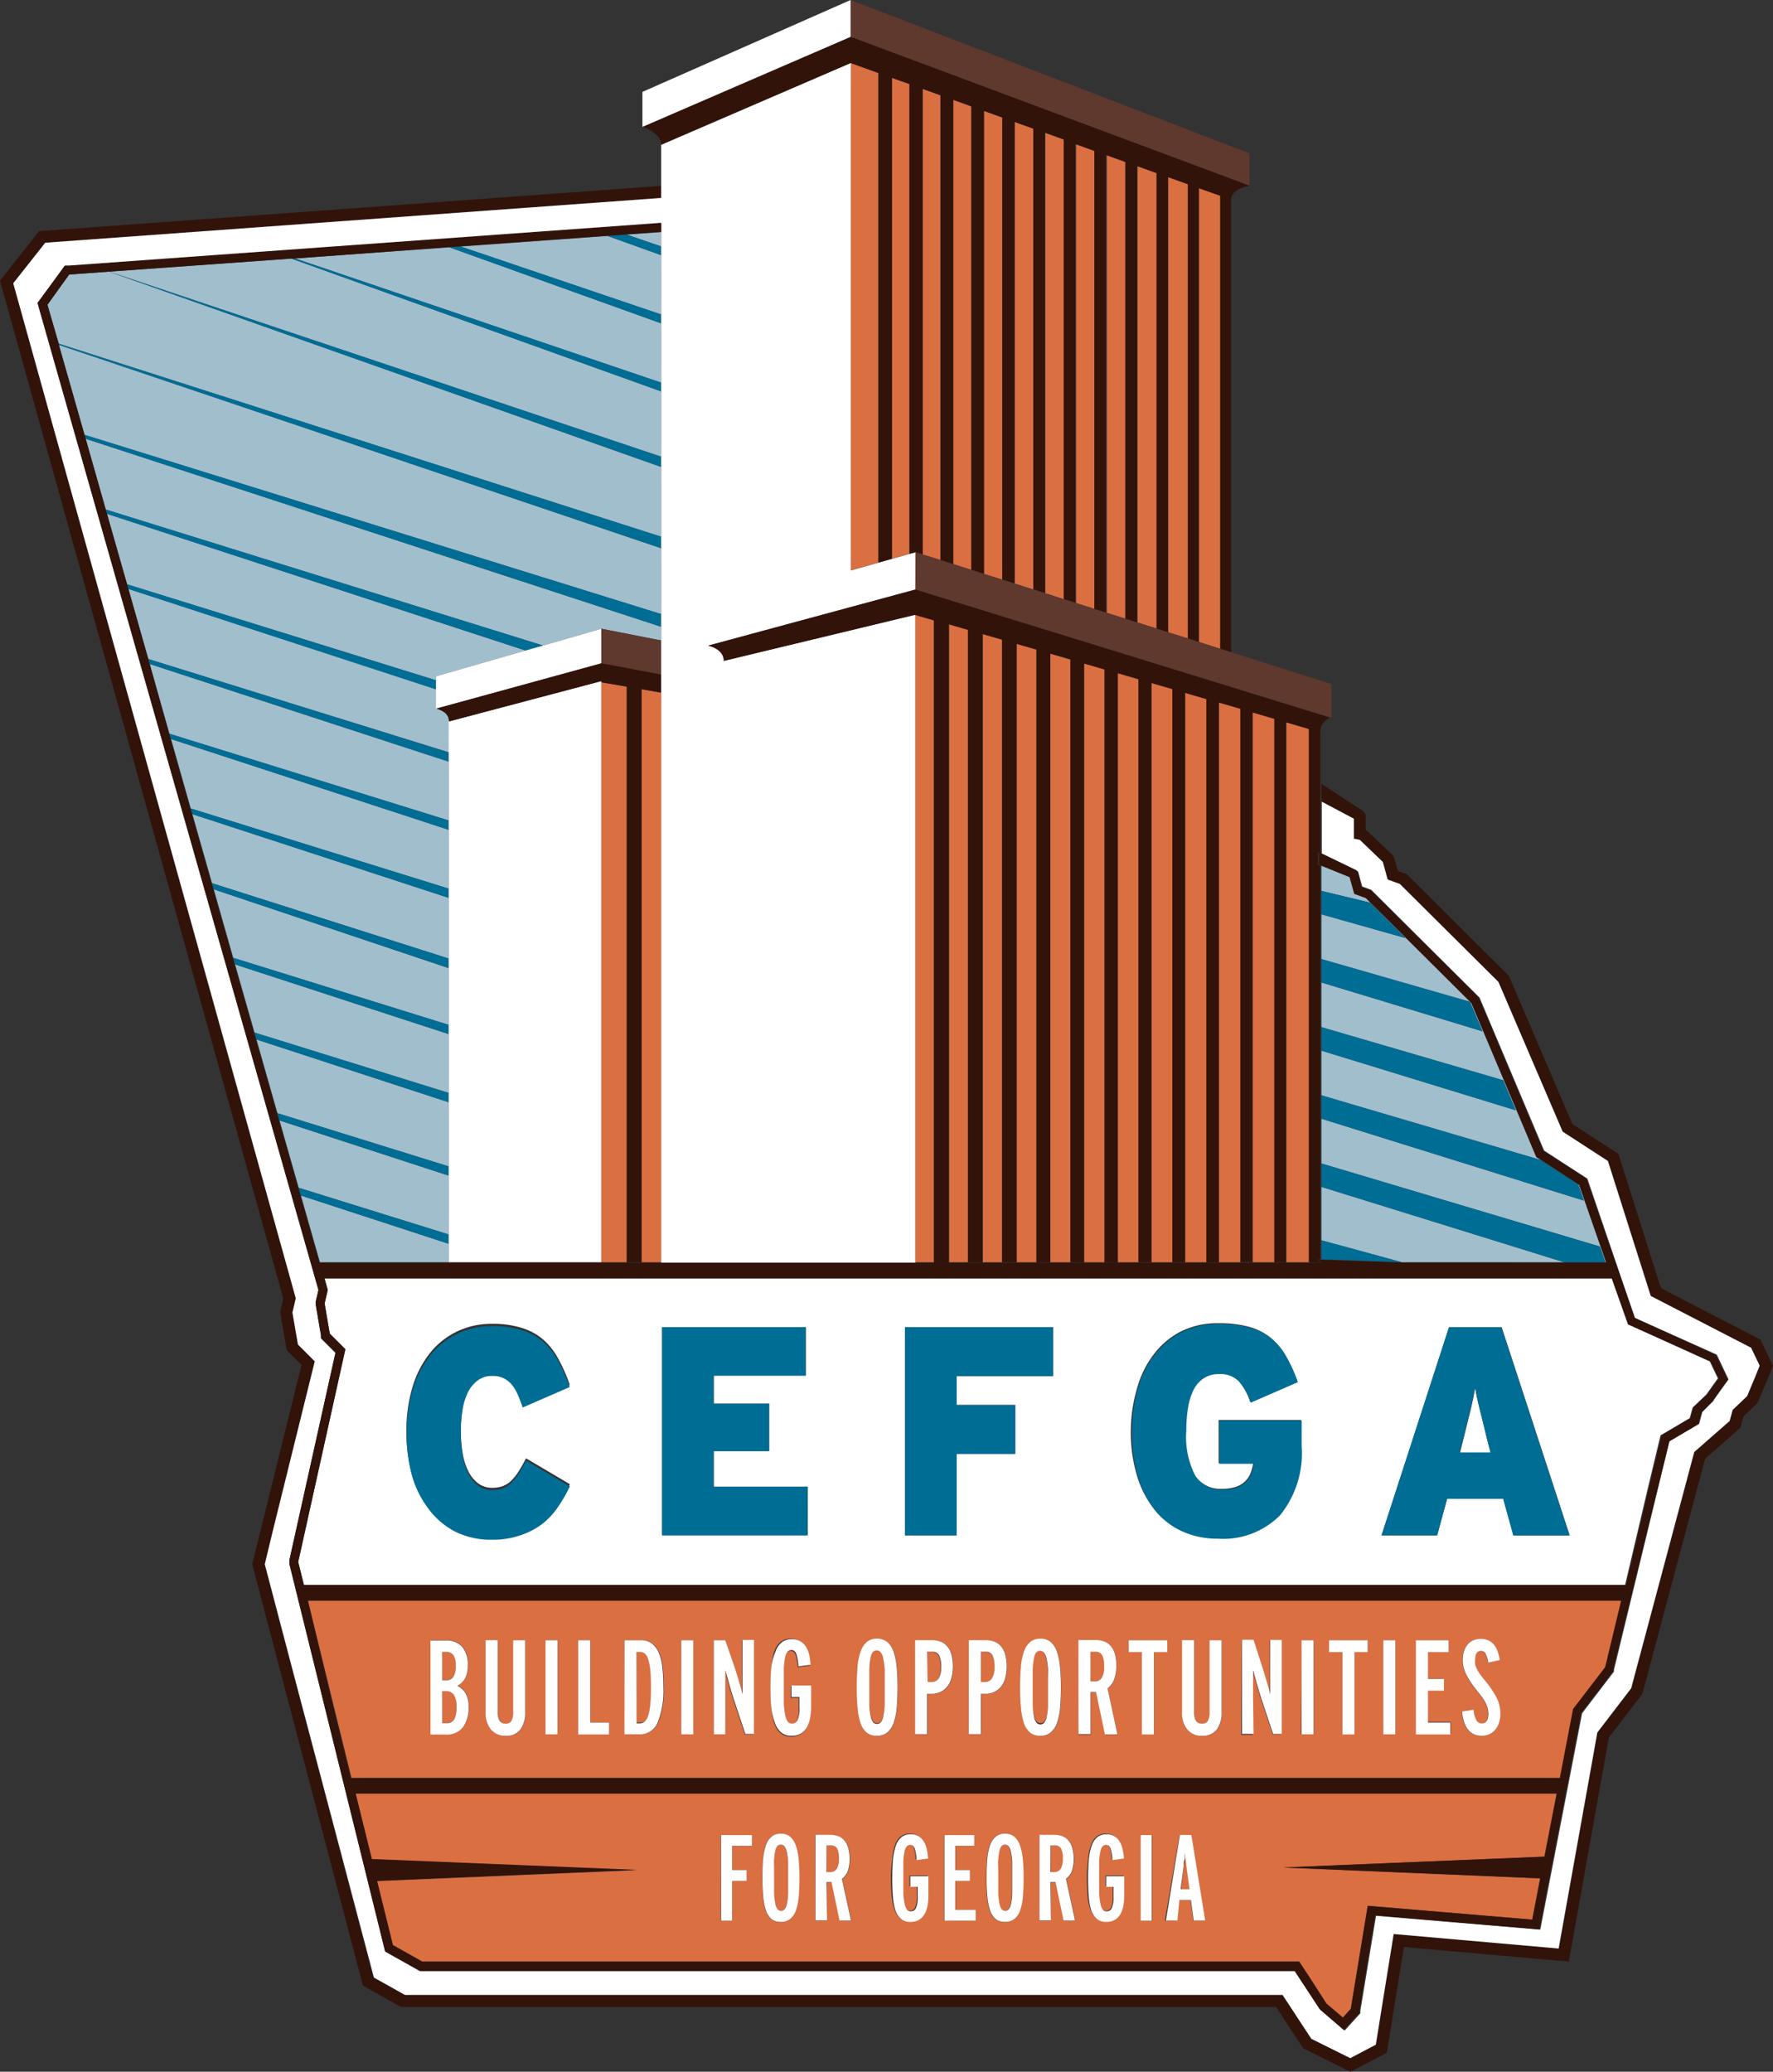 <svg id="Layer_1" data-name="Layer 1" xmlns="http://www.w3.org/2000/svg" width="154" height="179.91" viewBox="0 0 154 179.91"><rect x="0" y="0" width="154" height="179.91" fill="#333333" stroke="none"/><defs><style>.cls-1{fill:none;}.cls-2{fill:#fff;}.cls-3{fill:#311309;}.cls-4{fill:#a1becd;}.cls-5{fill:#da6f42;}.cls-6{fill:#006d95;}.cls-7{fill:#5f382e;}</style></defs><title>cefga_LOGO</title><g id="_Group_2" data-name="&lt;Group&gt;"><polygon id="_Path_" data-name="&lt;Path&gt;" class="cls-1" points="25.52 113.44 25.4 113.98 25.64 115.37 25.4 113.98 25.52 113.44"/><polygon id="_Path_2" data-name="&lt;Path&gt;" class="cls-1" points="3.93 21.07 57.43 17.18 3.93 21.07 1.15 24.6 13.42 68.67 1.15 24.6 3.93 21.07"/><polygon id="_Path_3" data-name="&lt;Path&gt;" class="cls-1" points="32.42 171.74 32.42 171.74 25.46 145.28 32.42 171.74"/><polygon id="_Path_4" data-name="&lt;Path&gt;" class="cls-1" points="130.17 85.32 130.17 85.32 135.75 98.32 130.17 85.32"/><polygon id="_Path_5" data-name="&lt;Path&gt;" class="cls-1" points="117.58 71.1 117.58 71.99 117.58 71.1 114.78 69.62 114.78 69.62 117.58 71.1"/><polygon id="_Path_6" data-name="&lt;Path&gt;" class="cls-1" points="151.16 121.83 151.77 121.25 152.46 119.6 151.77 121.25 151.16 121.83"/><polygon id="_Path_7" data-name="&lt;Path&gt;" class="cls-1" points="152.3 117.47 152.12 117.1 143.41 112.59 152.12 117.1 152.3 117.47"/><polygon id="_Path_8" data-name="&lt;Path&gt;" class="cls-1" points="147.18 126.1 150.25 123.41 150.46 122.65 150.25 123.41 147.18 126.1"/><polygon id="_Path_9" data-name="&lt;Path&gt;" class="cls-2" points="117.35 174.47 117.36 174.47 117.35 174.47 117.35 174.47"/><polygon id="_Path_10" data-name="&lt;Path&gt;" class="cls-2" points="127.8 87.08 118.63 77.95 118.13 77.77 118.63 77.95 127.8 87.08"/><polygon id="_Path_11" data-name="&lt;Path&gt;" class="cls-3" points="153.8 118.2 153.06 116.65 152.91 116.33 152.6 116.17 144.27 111.87 140.68 100.55 140.56 100.2 140.25 99.99 136.58 97.62 131.13 84.91 131.05 84.72 130.9 84.58 122.34 76.07 122.18 75.91 121.96 75.83 121.41 75.63 121.13 74.62 121.05 74.34 120.84 74.14 118.81 72.22 118.62 72.05 118.62 71.09 118.62 70.7 118.36 70.41 114.78 68.07 114.78 69.62 117.58 71.1 117.58 71.99 117.59 72.87 118.09 72.98 120.13 74.9 120.55 76.43 121.61 76.81 130.17 85.32 130.17 85.32 135.75 98.32 139.68 100.87 143.41 112.59 152.12 117.1 152.3 117.47 152.86 118.65 152.46 119.6 151.77 121.25 151.16 121.83 150.51 122.44 150.46 122.65 150.25 123.41 147.18 126.1 141.7 146.62 138.76 150.46 135.4 169.22 121.07 167.96 119.51 177.57 117.29 178.74 113.91 177.06 111.4 173.25 35.11 173.25 32.42 171.74 32.42 171.74 25.46 145.28 22.98 135.84 23.7 132.93 27.34 118.21 27.34 118.21 27.34 118.21 25.87 116.75 25.64 115.37 25.4 113.98 25.52 113.44 25.69 112.74 13.42 68.67 1.15 24.6 3.93 21.07 57.43 17.18 57.43 16.14 3.86 20.04 3.4 20.07 3.11 20.43 0.33 23.95 0 24.37 0.14 24.88 24.61 112.77 24.38 113.74 24.34 113.95 24.37 114.16 24.85 116.93 24.9 117.25 25.14 117.49 26.19 118.53 21.97 135.59 21.91 135.85 21.98 136.11 31.41 172 31.52 172.43 31.91 172.65 34.6 174.16 34.84 174.29 35.11 174.29 110.84 174.29 113.03 177.63 113.19 177.87 113.44 178 116.82 179.68 117.3 179.91 117.77 179.67 120 178.5 120.46 178.25 120.54 177.74 121.94 169.08 135.31 170.26 136.26 170.34 136.43 169.41 139.74 150.89 142.53 147.26 142.65 147.09 142.71 146.89 148.1 126.68 150.93 124.2 151.17 123.99 151.25 123.69 151.44 122.99 152.49 122 152.64 121.85 152.73 121.65 153.82 119.05 154 118.62 153.8 118.2"/><g id="_Group_3" data-name="&lt;Group&gt;"><polygon class="cls-4" points="139.44 109.61 139.52 109.61 138.26 106 137.17 102.86 135.31 101.66 133.44 100.45 127.8 87.08 118.63 77.95 118.13 77.77 117.63 77.59 117.63 77.59 117.63 77.59 117.46 76.98 117.23 76.14 114.78 75.18 114.78 77.37 118.98 78.38 122.07 81.46 114.78 79.4 114.78 83.29 127.62 86.98 127.72 87.08 128.77 89.56 114.78 85.32 114.78 89.2 130.56 93.81 131.66 96.42 114.78 91.24 114.78 95.12 133.78 100.72 137.09 102.86 137.57 104.26 114.78 97.15 114.78 101.04 138.96 108.25 139.44 109.61"/></g><g id="_Group_4" data-name="&lt;Group&gt;"><polygon class="cls-4" points="144.27 124.65 143.36 128.45 144.27 124.65 146.28 123.47 146.8 123.16 146.87 122.89 146.8 123.16 144.27 124.65"/></g><g id="_Group_5" data-name="&lt;Group&gt;"><polygon class="cls-4" points="38.97 77.97 16.71 70.7 18.42 76.7 38.97 83.24 38.97 77.97"/></g><g id="_Group_6" data-name="&lt;Group&gt;"><polygon class="cls-4" points="29.68 116.83 30.03 117.18 30.03 117.18 29.68 116.83"/></g><g id="_Group_7" data-name="&lt;Group&gt;"><polygon class="cls-4" points="26.4 137.66 26.4 137.66 25.9 135.65 26.4 137.66"/></g><g id="_Group_8" data-name="&lt;Group&gt;"><polygon class="cls-4" points="135.85 109.61 114.78 103.07 114.78 107.71 121.75 109.61 135.85 109.61"/></g><g id="_Group_9" data-name="&lt;Group&gt;"><polygon class="cls-4" points="26.74 139.04 28.89 147.74 26.74 139.04 26.74 139.04"/></g><g id="_Group_10" data-name="&lt;Group&gt;"><polygon class="cls-4" points="113.94 172.04 115.22 173.99 116.66 175.23 116.66 175.23 115.22 173.99 113.94 172.04"/></g><g id="_Group_11" data-name="&lt;Group&gt;"><polygon class="cls-4" points="117.35 174.47 117.01 174.84 117.35 174.47 117.35 174.47 117.35 174.47"/></g><path id="_Path_12" data-name="&lt;Path&gt;" class="cls-5" d="M56,149.48a1.12,1.12,0,0,0,.31-.5,4.26,4.26,0,0,0,.19-1,15,15,0,0,0,.06-1.53q0-.88-.06-1.46a4.46,4.46,0,0,0-.18-.93,1,1,0,0,0-.29-.49.65.65,0,0,0-.42-.14h-.3v6.16h.28A.63.63,0,0,0,56,149.48Z"/><path id="_Compound_Path_" data-name="&lt;Compound Path&gt;" class="cls-5" d="M28.89,147.74l1.64,6.65h105l1.15-6,2.79-3.64,1.38-5.76H26.74Zm100.31.64a2.11,2.11,0,0,0-.18-.48,3.73,3.73,0,0,0-.33-.53q-.2-.28-.51-.65a8.24,8.24,0,0,1-.82-1.24,2.78,2.78,0,0,1-.33-1.32,2.58,2.58,0,0,1,.1-.72,1.72,1.72,0,0,1,.29-.58,1.39,1.39,0,0,1,.49-.39,1.71,1.71,0,0,1,1.37,0,1.37,1.37,0,0,1,.48.38,2,2,0,0,1,.31.59,4.22,4.22,0,0,1,.18.74l-1,.22a2.54,2.54,0,0,0-.23-.77.44.44,0,0,0-.4-.25q-.51,0-.51.76a1.71,1.71,0,0,0,0,.4,2,2,0,0,0,.15.4,3.16,3.16,0,0,0,.26.44q.16.23.41.53a9,9,0,0,1,1,1.44,3.11,3.11,0,0,1,.37,1.48,2.57,2.57,0,0,1-.11.76,1.86,1.86,0,0,1-.32.61,1.43,1.43,0,0,1-.5.4,1.53,1.53,0,0,1-.68.15q-1.52,0-1.72-2.11l1-.16a2.24,2.24,0,0,0,.26.94.52.52,0,0,0,.44.25q.56,0,.56-.75A2.42,2.42,0,0,0,129.2,148.39ZM123,142.44h2.85v1H124v2.32h1.39v1H124v2.77H126v1h-3Zm-2.84,0h1.05v8.17h-1.05Zm-4.7,0h3.36v1h-1.16v7.14H116.6v-7.14h-1.16Zm-2.39,0h1.05v8.17H113Zm-5.22,0h1l.85,2.64.13.43.16.54.17.58q.08.29.14.54v-.51c0-.19,0-.39,0-.58s0-.38,0-.55v-3.08h1v8.17h-.75l-1-3-.19-.6q-.1-.34-.2-.69l-.19-.68-.16-.58q0,.24,0,.57t0,.67q0,.34,0,.65c0,.21,0,.39,0,.54v3.15h-1Zm-5.16,0h1.05v6.21a1.43,1.43,0,0,0,.17.8.58.58,0,0,0,.51.24.55.55,0,0,0,.51-.23,1.58,1.58,0,0,0,.15-.79v-6.22h1.05v6.2a2.5,2.5,0,0,1-.42,1.56,1.53,1.53,0,0,1-1.3.54,1.55,1.55,0,0,1-1.26-.54,2.24,2.24,0,0,1-.46-1.49Zm-4.65,0h3.36v1h-1.16v7.14H99.18v-7.14H98Zm-4.35,0h1.48a2.28,2.28,0,0,1,.7.11,1.35,1.35,0,0,1,.57.36,1.84,1.84,0,0,1,.39.68,3.91,3.91,0,0,1-.05,2.29,1.69,1.69,0,0,1-.57.76l.86,4H96l-.77-3.68h-.48v3.68H93.67Zm-5,2.32a5.27,5.27,0,0,1,.27-1.33,1.92,1.92,0,0,1,.54-.83,1.33,1.33,0,0,1,.89-.29,1.35,1.35,0,0,1,.89.29,1.9,1.9,0,0,1,.54.83,5.42,5.42,0,0,1,.27,1.32q.08.78.08,1.76t-.07,1.79a5.28,5.28,0,0,1-.27,1.33,1.86,1.86,0,0,1-.55.83,1.39,1.39,0,0,1-.91.29,1.32,1.32,0,0,1-.88-.28,1.83,1.83,0,0,1-.53-.81,5.44,5.44,0,0,1-.27-1.31q-.08-.78-.08-1.79T88.66,144.76Zm-4.52-2.32h1.49a2.07,2.07,0,0,1,.7.12,1.43,1.43,0,0,1,.57.38,1.82,1.82,0,0,1,.39.7,4.1,4.1,0,0,1,0,2.15,2,2,0,0,1-.4.74,1.64,1.64,0,0,1-.59.43,1.8,1.8,0,0,1-.71.14h-.4v3.52H84.15Zm-4.67,0H81a2.07,2.07,0,0,1,.7.12,1.43,1.43,0,0,1,.57.38,1.82,1.82,0,0,1,.39.7,4.1,4.1,0,0,1,0,2.15,2,2,0,0,1-.4.74,1.64,1.64,0,0,1-.59.43,1.8,1.8,0,0,1-.71.14h-.4v3.52H79.48Zm-5,2.32a5.27,5.27,0,0,1,.27-1.33,1.92,1.92,0,0,1,.54-.83,1.33,1.33,0,0,1,.89-.29,1.35,1.35,0,0,1,.89.29,1.9,1.9,0,0,1,.54.83,5.42,5.42,0,0,1,.27,1.32q.08.78.08,1.76t-.07,1.79a5.28,5.28,0,0,1-.27,1.33,1.86,1.86,0,0,1-.55.83,1.39,1.39,0,0,1-.91.29,1.32,1.32,0,0,1-.88-.28,1.83,1.83,0,0,1-.53-.81,5.44,5.44,0,0,1-.27-1.31q-.08-.78-.08-1.79T74.47,144.76ZM67,144.7a5.24,5.24,0,0,1,.27-1.32,1.76,1.76,0,0,1,.54-.8,1.39,1.39,0,0,1,.88-.27,1.44,1.44,0,0,1,.72.17,1.42,1.42,0,0,1,.5.48,2.43,2.43,0,0,1,.3.74,4.9,4.9,0,0,1,.13.94l-1.05.14a4.12,4.12,0,0,0-.18-1.06q-.13-.36-.42-.36a.46.46,0,0,0-.33.13,1,1,0,0,0-.22.48,6,6,0,0,0-.12,1q0,.62,0,1.59t0,1.45a6.82,6.82,0,0,0,.12,1,1.37,1.37,0,0,0,.22.56.44.44,0,0,0,.36.18.53.53,0,0,0,.5-.32,2.53,2.53,0,0,0,.16-1.07v-.92h-.7v-1h1.73v1.87a5.18,5.18,0,0,1-.08.93,2.63,2.63,0,0,1-.27.8,1.51,1.51,0,0,1-.52.56,1.53,1.53,0,0,1-.83.21,1.36,1.36,0,0,1-.91-.3,1.91,1.91,0,0,1-.54-.85,5.62,5.62,0,0,1-.26-1.33q-.07-.78-.07-1.73T67,144.7Zm-5-2.26h1l.85,2.64.13.43.16.54.17.58q.08.29.14.54v-.51c0-.19,0-.39,0-.58s0-.38,0-.55v-3.08h1v8.17H64.7l-1-3-.19-.6q-.1-.34-.2-.69l-.19-.68L63,145q0,.24,0,.57t0,.67q0,.34,0,.65c0,.21,0,.39,0,.54v3.15H62Zm-2.84,0h1.05v8.17H59.17Zm-4.93,0h1.41a1.58,1.58,0,0,1,1,.27,1.88,1.88,0,0,1,.61.79,4.41,4.41,0,0,1,.32,1.27,14.89,14.89,0,0,1,.09,1.7,7.48,7.48,0,0,1-.5,3.13,1.65,1.65,0,0,1-1.58,1h-1.3Zm-4,0h1.05v7.14H52.9v1H50.22Zm-2.84,0h1.05v8.17H47.38Zm-5.19,0h1.05v6.21a1.43,1.43,0,0,0,.17.8.58.58,0,0,0,.51.24.55.55,0,0,0,.51-.23,1.58,1.58,0,0,0,.15-.79v-6.22h1.05v6.2a2.5,2.5,0,0,1-.42,1.56,1.53,1.53,0,0,1-1.3.54,1.55,1.55,0,0,1-1.26-.54,2.24,2.24,0,0,1-.46-1.49Zm-4.8,0h1.34a1.84,1.84,0,0,1,1.41.53,2.35,2.35,0,0,1,.5,1.66,2.21,2.21,0,0,1-.23,1.09,1.62,1.62,0,0,1-.68.65,1.77,1.77,0,0,1,.71.64,2.27,2.27,0,0,1,.27,1.21,2.81,2.81,0,0,1-.49,1.76,1.76,1.76,0,0,1-1.48.63H37.39Z"/><path id="_Path_13" data-name="&lt;Path&gt;" class="cls-5" d="M86.79,165.35a1,1,0,0,0,.2.46.41.41,0,0,0,.59,0,1,1,0,0,0,.2-.45,5.53,5.53,0,0,0,.11-.88q0-.55,0-1.39t0-1.42a5.55,5.55,0,0,0-.12-.89,1,1,0,0,0-.21-.46.4.4,0,0,0-.3-.13.38.38,0,0,0-.3.13,1,1,0,0,0-.19.45,6.22,6.22,0,0,0-.1.88q0,.55,0,1.39t0,1.42A6,6,0,0,0,86.79,165.35Z"/><path id="_Path_14" data-name="&lt;Path&gt;" class="cls-5" d="M39.45,149.29a2.17,2.17,0,0,0,.2-1.07,1.87,1.87,0,0,0-.23-1.06.81.81,0,0,0-.71-.32h-.3v2.78h.35A.74.74,0,0,0,39.45,149.29Z"/><path id="_Path_15" data-name="&lt;Path&gt;" class="cls-5" d="M103.06,162l-.06-.51q0-.25-.05-.52,0,.27-.05.52c0,.17,0,.34-.06.52l-.27,2.06h.78Z"/><path id="_Path_16" data-name="&lt;Path&gt;" class="cls-5" d="M67.34,165.35a1,1,0,0,0,.2.46.41.41,0,0,0,.59,0,1,1,0,0,0,.2-.45,5.53,5.53,0,0,0,.11-.88q0-.55,0-1.39t0-1.42a5.55,5.55,0,0,0-.12-.89,1,1,0,0,0-.21-.46.4.4,0,0,0-.3-.13.38.38,0,0,0-.3.13,1,1,0,0,0-.19.45,6.22,6.22,0,0,0-.1.88q0,.55,0,1.39t0,1.42A6,6,0,0,0,67.34,165.35Z"/><path id="_Path_17" data-name="&lt;Path&gt;" class="cls-5" d="M92.12,162.31a1.54,1.54,0,0,0,.2-.9,1.78,1.78,0,0,0-.16-.9.57.57,0,0,0-.52-.25h-.39v2.31h.34A.64.64,0,0,0,92.12,162.31Z"/><path id="_Path_18" data-name="&lt;Path&gt;" class="cls-5" d="M81.49,145.78a1.84,1.84,0,0,0,.22-1,2.14,2.14,0,0,0-.18-1,.61.61,0,0,0-.57-.31h-.43v2.66h.37A.68.68,0,0,0,81.49,145.78Z"/><path id="_Path_19" data-name="&lt;Path&gt;" class="cls-5" d="M72.66,162.31a1.53,1.53,0,0,0,.2-.9,1.77,1.77,0,0,0-.16-.9.57.57,0,0,0-.52-.25h-.39v2.31h.34A.63.63,0,0,0,72.66,162.31Z"/><path id="_Path_20" data-name="&lt;Path&gt;" class="cls-5" d="M39.36,145.64a1.65,1.65,0,0,0,.22-1,1.56,1.56,0,0,0-.21-.93.71.71,0,0,0-.6-.27h-.36v2.47h.35A.73.73,0,0,0,39.36,145.64Z"/><path id="_Path_21" data-name="&lt;Path&gt;" class="cls-5" d="M75.64,149a1.13,1.13,0,0,0,.22.51.45.45,0,0,0,.65,0,1.07,1.07,0,0,0,.22-.5,6.07,6.07,0,0,0,.12-1q0-.61,0-1.53t0-1.56a6,6,0,0,0-.13-1,1.12,1.12,0,0,0-.23-.51.44.44,0,0,0-.33-.15.43.43,0,0,0-.33.14,1.09,1.09,0,0,0-.2.5,6.65,6.65,0,0,0-.11,1q0,.61,0,1.53t0,1.56A6.68,6.68,0,0,0,75.64,149Z"/><path id="_Compound_Path_2" data-name="&lt;Compound Path&gt;" class="cls-5" d="M32.28,161.47l23,.94-22.53.95,0,.07,1.36,5.51,2.55,1.43h76.16l1.09,1.66,1.28,1.95,1.44,1.24.35-.39.34-.37h0l1.47-8.95,14.29,1.2.69-3.59-22.31-.94,22.68-.94,1.06-5.48H30.88Zm70.17-2.11h1l1.2,7.43h-1l-.24-1.78h-1l-.23,1.78h-1Zm-3.39,0h1v7.43h-1Zm-4.54,2.05a4.71,4.71,0,0,1,.25-1.2,1.6,1.6,0,0,1,.49-.73,1.26,1.26,0,0,1,.8-.24,1.23,1.23,0,0,1,1.1.59,2.2,2.2,0,0,1,.28.67,4.39,4.39,0,0,1,.12.85l-1,.13a3.73,3.73,0,0,0-.16-1q-.12-.32-.38-.32a.42.42,0,0,0-.3.12.88.88,0,0,0-.2.44,5.45,5.45,0,0,0-.11.88q0,.56,0,1.44t0,1.32a6.22,6.22,0,0,0,.11.9,1.23,1.23,0,0,0,.2.51.4.4,0,0,0,.33.16.48.48,0,0,0,.46-.29,2.3,2.3,0,0,0,.15-1v-.84h-.64v-.92h1.57v1.7a4.78,4.78,0,0,1-.07.84,2.38,2.38,0,0,1-.25.73,1.38,1.38,0,0,1-.48.51,1.4,1.4,0,0,1-.76.19,1.23,1.23,0,0,1-.83-.27,1.74,1.74,0,0,1-.49-.77,5.15,5.15,0,0,1-.24-1.21q-.06-.71-.06-1.58T94.53,161.41Zm-4.25-2.05h1.35a2.07,2.07,0,0,1,.64.1,1.23,1.23,0,0,1,.52.33,1.68,1.68,0,0,1,.36.62,3.55,3.55,0,0,1,0,2.08,1.52,1.52,0,0,1-.52.69l.79,3.62h-1l-.7-3.34h-.44v3.34h-1Zm-4.55,2.11a4.8,4.8,0,0,1,.24-1.21,1.75,1.75,0,0,1,.49-.75,1.21,1.21,0,0,1,.81-.26,1.23,1.23,0,0,1,.81.26,1.73,1.73,0,0,1,.49.75,4.94,4.94,0,0,1,.25,1.2q.07.71.07,1.6t-.06,1.63a4.79,4.79,0,0,1-.24,1.21,1.7,1.7,0,0,1-.5.75,1.27,1.27,0,0,1-.83.26,1.21,1.21,0,0,1-.8-.25,1.67,1.67,0,0,1-.48-.74,5,5,0,0,1-.24-1.19q-.07-.71-.07-1.62T85.73,161.46ZM82,159.36h2.59v.93H83v2.11h1.26v.93H83v2.52h1.76v.93H82Zm-4.5,2.05a4.71,4.71,0,0,1,.25-1.2,1.6,1.6,0,0,1,.49-.73,1.26,1.26,0,0,1,.8-.24,1.23,1.23,0,0,1,1.1.59,2.2,2.2,0,0,1,.28.67,4.39,4.39,0,0,1,.12.85l-1,.13a3.73,3.73,0,0,0-.16-1q-.12-.32-.38-.32a.42.42,0,0,0-.3.12.88.88,0,0,0-.2.44,5.44,5.44,0,0,0-.11.88q0,.56,0,1.44t0,1.32a6.21,6.21,0,0,0,.11.9,1.23,1.23,0,0,0,.2.51.4.4,0,0,0,.33.16.48.48,0,0,0,.46-.29,2.3,2.3,0,0,0,.15-1v-.84h-.64v-.92h1.57v1.7a4.78,4.78,0,0,1-.07.84,2.38,2.38,0,0,1-.25.73,1.38,1.38,0,0,1-.48.51,1.4,1.4,0,0,1-.76.19,1.23,1.23,0,0,1-.83-.27,1.74,1.74,0,0,1-.49-.77,5.15,5.15,0,0,1-.24-1.21q-.06-.71-.06-1.58T77.52,161.41Zm-6.69-2.05h1.35a2.07,2.07,0,0,1,.64.1,1.24,1.24,0,0,1,.52.33,1.69,1.69,0,0,1,.36.62,3.56,3.56,0,0,1,0,2.08,1.54,1.54,0,0,1-.52.69l.79,3.62h-1l-.7-3.34h-.43v3.34h-1Zm-4.55,2.11a4.8,4.8,0,0,1,.24-1.21,1.75,1.75,0,0,1,.49-.75,1.21,1.21,0,0,1,.81-.26,1.23,1.23,0,0,1,.81.26,1.73,1.73,0,0,1,.49.75,4.94,4.94,0,0,1,.25,1.2q.07.71.07,1.6t-.06,1.63a4.79,4.79,0,0,1-.24,1.21,1.7,1.7,0,0,1-.5.75,1.27,1.27,0,0,1-.83.26,1.21,1.21,0,0,1-.8-.25,1.67,1.67,0,0,1-.48-.74,5,5,0,0,1-.24-1.19q-.07-.71-.07-1.62T66.28,161.46Zm-3.65-2.11h2.67v.93H63.59v2.11h1.26v.93H63.59v3.45h-1Z"/><path id="_Path_22" data-name="&lt;Path&gt;" class="cls-5" d="M86.16,145.78a1.84,1.84,0,0,0,.22-1,2.14,2.14,0,0,0-.18-1,.61.61,0,0,0-.57-.31H85.2v2.66h.37A.68.68,0,0,0,86.16,145.78Z"/><path id="_Path_23" data-name="&lt;Path&gt;" class="cls-5" d="M95.69,145.7a1.68,1.68,0,0,0,.22-1,2,2,0,0,0-.18-1,.63.63,0,0,0-.57-.28h-.43V146h.37A.7.7,0,0,0,95.69,145.7Z"/><path id="_Path_24" data-name="&lt;Path&gt;" class="cls-5" d="M89.83,149a1.13,1.13,0,0,0,.22.51.45.45,0,0,0,.65,0,1.07,1.07,0,0,0,.22-.5,6.07,6.07,0,0,0,.12-1q0-.61,0-1.53T91,145a6,6,0,0,0-.13-1,1.12,1.12,0,0,0-.23-.51.44.44,0,0,0-.33-.15.43.43,0,0,0-.33.14,1.09,1.09,0,0,0-.2.5,6.65,6.65,0,0,0-.11,1q0,.61,0,1.53t0,1.56A6.68,6.68,0,0,0,89.83,149Z"/><path id="_Compound_Path_3" data-name="&lt;Compound Path&gt;" class="cls-2" d="M28.46,112l-.12.52-.15.65.2,1.19.25,1.44,1,1,.35.35h0L25.9,135.65l.5,2H141.15l2-8.5,1.08-4.5,1.49-.88.52-.31-2,1.18-.91,3.8.91-3.8,2.53-1.49.07-.27.18-.65,1.19-1.13,1-1.4-.7-1.47L141.4,115l-1.4-4H28.18Zm97.41,3.25h4.56l5.91,18.08h-4.88l-.88-3.18h-4.88l-.88,3.18H120Zm-27.11,5.32a8.58,8.58,0,0,1,1.45-2.95,6.92,6.92,0,0,1,2.37-2,7.15,7.15,0,0,1,3.27-.71,9.71,9.71,0,0,1,2.63.31,5.16,5.16,0,0,1,1.87.94,5.6,5.6,0,0,1,1.33,1.59,13.38,13.38,0,0,1,1,2.22l-4.09,1.78a5.2,5.2,0,0,0-1-1.82,2.24,2.24,0,0,0-1.76-.66,2.31,2.31,0,0,0-1.34.37,2.63,2.63,0,0,0-.87,1,5.6,5.6,0,0,0-.48,1.56,12.08,12.08,0,0,0-.15,2,7.37,7.37,0,0,0,.78,3.9,2.63,2.63,0,0,0,2.36,1.19,3.74,3.74,0,0,0,1.21-.17,2,2,0,0,0,1.28-1.19,3.81,3.81,0,0,0,.23-.87h-3v-3.75h7.16v2.2a8.58,8.58,0,0,1-1.86,6,6.94,6.94,0,0,1-5.42,2.05,7.4,7.4,0,0,1-3.06-.62,6.46,6.46,0,0,1-2.37-1.82,8.65,8.65,0,0,1-1.53-2.93,13.11,13.11,0,0,1-.55-4A13.46,13.46,0,0,1,98.76,120.57ZM78.6,115.25H91.48v4.26H83.09V122h5.09v4.24H83.09v7.08H78.6Zm-21.09,0H70v4.21H62v2.43h4.81V126H62v3.1h8.16v4.21H57.51Zm-21.66,5.14a8.65,8.65,0,0,1,1.53-2.93,6.77,6.77,0,0,1,2.35-1.85,6.93,6.93,0,0,1,3-.65,8.41,8.41,0,0,1,2.57.35,5.2,5.2,0,0,1,1.86,1A6,6,0,0,1,48.49,118a14.19,14.19,0,0,1,1,2.26l-4.09,1.78q-.21-.62-.44-1.14a3.53,3.53,0,0,0-.53-.87,2.2,2.2,0,0,0-.7-.54,2.15,2.15,0,0,0-1-.19,2,2,0,0,0-1.21.37,2.87,2.87,0,0,0-.85,1,5.35,5.35,0,0,0-.49,1.56,12.09,12.09,0,0,0-.15,2,11.73,11.73,0,0,0,.15,1.94,5.52,5.52,0,0,0,.49,1.58,3,3,0,0,0,.85,1.06,2,2,0,0,0,1.26.39,2.55,2.55,0,0,0,.93-.16,2.11,2.11,0,0,0,.72-.48,4.54,4.54,0,0,0,.63-.8q.3-.48.63-1.12l3.81,2.25a13,13,0,0,1-1,1.74,6.54,6.54,0,0,1-1.36,1.49,6.61,6.61,0,0,1-1.89,1,7.35,7.35,0,0,1-2.53.4,6.91,6.91,0,0,1-3.2-.71,6.76,6.76,0,0,1-2.32-2A8.67,8.67,0,0,1,35.78,128a13.77,13.77,0,0,1-.48-3.72A12.92,12.92,0,0,1,35.85,120.39Z"/><path id="_Path_25" data-name="&lt;Path&gt;" class="cls-2" d="M129.17,125q-.21-.88-.37-1.52l-.29-1.16q-.13-.52-.22-.94t-.16-.89q-.07.46-.16.9t-.22,1l-.29,1.16-.37,1.5-.3,1.19h2.7Z"/><path id="_Path_26" data-name="&lt;Path&gt;" class="cls-6" d="M37.2,131a6.76,6.76,0,0,0,2.32,2,6.91,6.91,0,0,0,3.2.71,7.35,7.35,0,0,0,2.53-.4,6.61,6.61,0,0,0,1.89-1,6.54,6.54,0,0,0,1.36-1.49,13,13,0,0,0,1-1.74l-3.81-2.25q-.33.65-.63,1.12a4.54,4.54,0,0,1-.63.8,2.11,2.11,0,0,1-.72.48,2.55,2.55,0,0,1-.93.16,2,2,0,0,1-1.26-.39,3,3,0,0,1-.85-1.06,5.52,5.52,0,0,1-.49-1.58,11.73,11.73,0,0,1-.15-1.94,12.09,12.09,0,0,1,.15-2,5.35,5.35,0,0,1,.49-1.56,2.87,2.87,0,0,1,.85-1,2,2,0,0,1,1.21-.37,2.15,2.15,0,0,1,1,.19,2.2,2.2,0,0,1,.7.54,3.53,3.53,0,0,1,.53.87q.23.52.44,1.14l4.09-1.78a14.19,14.19,0,0,0-1-2.26,6,6,0,0,0-1.31-1.68,5.2,5.2,0,0,0-1.86-1,8.41,8.41,0,0,0-2.57-.35,6.93,6.93,0,0,0-3,.65,6.77,6.77,0,0,0-2.35,1.85,8.65,8.65,0,0,0-1.53,2.93,12.92,12.92,0,0,0-.55,3.9,13.77,13.77,0,0,0,.48,3.72A8.67,8.67,0,0,0,37.2,131Z"/><polygon id="_Path_27" data-name="&lt;Path&gt;" class="cls-6" points="70.14 129.12 61.98 129.12 61.98 126.02 66.79 126.02 66.79 121.89 61.98 121.89 61.98 119.46 69.97 119.46 69.97 115.25 57.51 115.25 57.51 133.34 70.14 133.34 70.14 129.12"/><polygon id="_Path_28" data-name="&lt;Path&gt;" class="cls-6" points="83.09 126.26 88.18 126.26 88.18 122.02 83.09 122.02 83.09 119.51 91.48 119.51 91.48 115.25 78.6 115.25 78.6 133.34 83.09 133.34 83.09 126.26"/><path id="_Path_29" data-name="&lt;Path&gt;" class="cls-6" d="M100.35,131.18a6.46,6.46,0,0,0,2.37,1.82,7.4,7.4,0,0,0,3.06.62,6.94,6.94,0,0,0,5.42-2.05,8.58,8.58,0,0,0,1.86-6v-2.2H105.9v3.75h3a3.81,3.81,0,0,1-.23.87,2,2,0,0,1-1.28,1.19,3.74,3.74,0,0,1-1.21.17,2.63,2.63,0,0,1-2.36-1.19,7.37,7.37,0,0,1-.78-3.9,12.08,12.08,0,0,1,.15-2,5.6,5.6,0,0,1,.48-1.56,2.63,2.63,0,0,1,.87-1,2.31,2.31,0,0,1,1.34-.37,2.24,2.24,0,0,1,1.76.66,5.2,5.2,0,0,1,1,1.82l4.09-1.78a13.38,13.38,0,0,0-1-2.22,5.6,5.6,0,0,0-1.33-1.59,5.16,5.16,0,0,0-1.87-.94,9.71,9.71,0,0,0-2.63-.31,7.15,7.15,0,0,0-3.27.71,6.92,6.92,0,0,0-2.37,2,8.58,8.58,0,0,0-1.45,2.95,13.46,13.46,0,0,0-.49,3.72,13.11,13.11,0,0,0,.55,4A8.65,8.65,0,0,0,100.35,131.18Z"/><path id="_Compound_Path_4" data-name="&lt;Compound Path&gt;" class="cls-6" d="M125.68,130.16h4.88l.88,3.18h4.88l-5.91-18.08h-4.56L120,133.33h4.84Zm1.4-5.17.37-1.5.29-1.16q.13-.52.22-1t.16-.9q.07.46.16.89t.22.94l.29,1.16q.16.65.37,1.52l.3,1.19h-2.7Z"/><g id="_Group_12" data-name="&lt;Group&gt;"><polygon class="cls-4" points="6.02 23.84 4.12 26.44 5.08 29.84 57.43 46.61 57.43 40.55 9.47 23.59 6.02 23.84"/></g><g id="_Group_13" data-name="&lt;Group&gt;"><polygon class="cls-4" points="9.48 23.59 57.43 39.66 57.43 33.99 25.32 22.46 9.48 23.59"/></g><g id="_Group_14" data-name="&lt;Group&gt;"><polygon class="cls-4" points="7.34 37.76 57.43 53.33 57.43 47.61 5.12 29.95 7.34 37.76"/></g><g id="_Group_15" data-name="&lt;Group&gt;"><polygon class="cls-4" points="25.62 22.44 57.43 33.23 57.43 28.08 39.05 21.48 25.62 22.44"/></g><g id="_Group_16" data-name="&lt;Group&gt;"><polygon class="cls-4" points="38.97 84.07 18.57 77.23 20.26 83.18 38.97 89 38.97 84.07"/></g><g id="_Group_17" data-name="&lt;Group&gt;"><polygon class="cls-4" points="40.02 21.41 57.43 27.31 57.43 22.16 52.78 20.49 40.02 21.41"/></g><g id="_Group_18" data-name="&lt;Group&gt;"><polygon class="cls-4" points="57.43 21.4 57.43 20.16 54.42 20.37 57.43 21.4"/></g><g id="_Group_19" data-name="&lt;Group&gt;"><path class="cls-4" d="M39,62.65c0-.8-.81-1-1-1.09l-.06,0v-1.7L11.15,51.14l1.73,6.09L39,65.34Z"/></g><g id="_Group_20" data-name="&lt;Group&gt;"><polygon class="cls-4" points="38.97 89.8 20.42 83.75 22.11 89.67 38.97 94.91 38.97 89.8"/></g><g id="_Group_21" data-name="&lt;Group&gt;"><polygon class="cls-4" points="38.97 66.14 13 57.66 14.72 63.72 38.97 71.25 38.97 66.14"/></g><g id="_Group_22" data-name="&lt;Group&gt;"><polygon class="cls-4" points="38.97 72.06 14.86 64.18 16.57 70.21 38.97 77.17 38.97 72.06"/></g><g id="_Group_23" data-name="&lt;Group&gt;"><polygon class="cls-4" points="9.19 44.25 47.17 56.06 52.23 54.6 57.43 55.62 57.43 54.43 7.44 38.1 9.19 44.25"/></g><g id="_Group_24" data-name="&lt;Group&gt;"><polygon class="cls-4" points="26.14 103.82 27.79 109.61 38.97 109.61 38.97 108.01 26.14 103.82"/></g><g id="_Group_25" data-name="&lt;Group&gt;"><polygon class="cls-4" points="38.97 102.09 24.28 97.3 25.95 103.15 38.97 107.2 38.97 102.09"/></g><g id="_Group_26" data-name="&lt;Group&gt;"><rect class="cls-4" x="52.23" y="109.28" height="0.34"/></g><g id="_Group_27" data-name="&lt;Group&gt;"><polygon class="cls-4" points="38.97 95.72 22.28 90.27 24.1 96.67 38.97 101.29 38.97 95.72"/></g><g id="_Group_28" data-name="&lt;Group&gt;"><polygon class="cls-4" points="37.87 58.73 45.65 56.49 9.29 44.62 11.03 50.74 37.87 59.08 37.87 58.73"/></g><polygon id="_Path_30" data-name="&lt;Path&gt;" class="cls-6" points="39.05 21.48 57.43 28.08 57.43 27.31 40.02 21.41 39.05 21.48"/><polygon id="_Path_31" data-name="&lt;Path&gt;" class="cls-6" points="52.78 20.49 57.43 22.16 57.43 21.4 54.42 20.37 52.78 20.49"/><polygon id="_Path_32" data-name="&lt;Path&gt;" class="cls-6" points="25.32 22.46 57.43 33.99 57.43 33.23 25.62 22.44 25.32 22.46"/><polygon id="_Path_33" data-name="&lt;Path&gt;" class="cls-6" points="9.47 23.59 57.43 40.55 57.43 39.66 9.48 23.59 9.47 23.59"/><polygon id="_Path_34" data-name="&lt;Path&gt;" class="cls-6" points="5.12 29.95 57.43 47.61 57.43 46.61 5.08 29.84 5.12 29.95"/><polygon id="_Path_35" data-name="&lt;Path&gt;" class="cls-6" points="7.44 38.1 57.43 54.43 57.43 53.33 7.34 37.76 7.44 38.1"/><polygon id="_Path_36" data-name="&lt;Path&gt;" class="cls-6" points="118.98 78.38 114.78 77.37 114.78 79.4 122.07 81.46 118.98 78.38"/><polygon id="_Path_37" data-name="&lt;Path&gt;" class="cls-6" points="47.17 56.06 9.19 44.25 9.29 44.62 45.65 56.49 47.17 56.06"/><polygon id="_Path_38" data-name="&lt;Path&gt;" class="cls-6" points="37.87 59.08 11.03 50.74 11.15 51.14 37.87 59.87 37.87 59.08"/><polygon id="_Path_39" data-name="&lt;Path&gt;" class="cls-6" points="127.72 87.08 127.62 86.98 114.78 83.29 114.78 85.32 128.77 89.56 127.72 87.08"/><polygon id="_Path_40" data-name="&lt;Path&gt;" class="cls-6" points="38.97 65.34 12.88 57.23 13 57.66 38.97 66.14 38.97 65.34"/><polygon id="_Path_41" data-name="&lt;Path&gt;" class="cls-6" points="130.56 93.81 114.78 89.2 114.78 91.24 131.66 96.42 130.56 93.81"/><polygon id="_Path_42" data-name="&lt;Path&gt;" class="cls-6" points="38.97 71.25 14.72 63.72 14.86 64.18 38.97 72.06 38.97 71.25"/><polygon id="_Path_43" data-name="&lt;Path&gt;" class="cls-6" points="137.09 102.86 133.78 100.72 114.78 95.12 114.78 97.15 137.57 104.26 137.09 102.86"/><polygon id="_Path_44" data-name="&lt;Path&gt;" class="cls-6" points="139.44 109.61 138.96 108.25 114.78 101.04 114.78 103.07 135.85 109.61 139.44 109.61"/><polygon id="_Path_45" data-name="&lt;Path&gt;" class="cls-6" points="38.97 77.17 16.57 70.21 16.71 70.7 38.97 77.97 38.97 77.17"/><polygon id="_Path_46" data-name="&lt;Path&gt;" class="cls-6" points="114.78 107.71 114.78 109.36 121.75 109.61 114.78 107.71"/><polygon id="_Path_47" data-name="&lt;Path&gt;" class="cls-6" points="38.97 83.24 18.42 76.7 18.57 77.23 38.97 84.07 38.97 83.24"/><polygon id="_Path_48" data-name="&lt;Path&gt;" class="cls-6" points="38.97 89 20.26 83.18 20.42 83.75 38.97 89.8 38.97 89"/><polygon id="_Path_49" data-name="&lt;Path&gt;" class="cls-6" points="38.97 94.91 22.11 89.67 22.28 90.27 38.97 95.72 38.97 94.91"/><polygon id="_Path_50" data-name="&lt;Path&gt;" class="cls-6" points="38.97 101.29 24.1 96.67 24.28 97.3 38.97 102.09 38.97 101.29"/><polygon id="_Path_51" data-name="&lt;Path&gt;" class="cls-6" points="38.97 107.2 25.95 103.15 26.14 103.82 38.97 108.01 38.97 107.2"/><path id="_Compound_Path_5" data-name="&lt;Compound Path&gt;" class="cls-2" d="M40.21,150a2.81,2.81,0,0,0,.49-1.76,2.27,2.27,0,0,0-.27-1.21,1.77,1.77,0,0,0-.71-.64,1.62,1.62,0,0,0,.68-.65,2.21,2.21,0,0,0,.23-1.09,2.35,2.35,0,0,0-.5-1.66,1.84,1.84,0,0,0-1.41-.53H37.39v8.17h1.34A1.76,1.76,0,0,0,40.21,150Zm-1.8-6.55h.36a.71.71,0,0,1,.6.27,1.56,1.56,0,0,1,.21.93,1.65,1.65,0,0,1-.22,1,.73.73,0,0,1-.6.27h-.35Zm0,3.41h.3a.81.81,0,0,1,.71.32,1.87,1.87,0,0,1,.23,1.06,2.17,2.17,0,0,1-.2,1.07.74.74,0,0,1-.69.33h-.35Z"/><path id="_Path_52" data-name="&lt;Path&gt;" class="cls-2" d="M43.9,150.74a1.53,1.53,0,0,0,1.3-.54,2.5,2.5,0,0,0,.42-1.56v-6.2H44.57v6.22a1.58,1.58,0,0,1-.15.79.55.55,0,0,1-.51.23.58.58,0,0,1-.51-.24,1.43,1.43,0,0,1-.17-.8v-6.21H42.18v6.27a2.24,2.24,0,0,0,.46,1.49A1.55,1.55,0,0,0,43.9,150.74Z"/><rect id="_Path_53" data-name="&lt;Path&gt;" class="cls-2" x="47.38" y="142.44" width="1.05" height="8.17"/><polygon id="_Path_54" data-name="&lt;Path&gt;" class="cls-2" points="52.9 149.59 51.27 149.59 51.27 142.44 50.22 142.44 50.22 150.62 52.9 150.62 52.9 149.59"/><path id="_Compound_Path_6" data-name="&lt;Compound Path&gt;" class="cls-2" d="M57.12,149.6a7.48,7.48,0,0,0,.5-3.13,14.89,14.89,0,0,0-.09-1.7,4.41,4.41,0,0,0-.32-1.27,1.88,1.88,0,0,0-.61-.79,1.58,1.58,0,0,0-1-.27H54.24v8.17h1.3A1.65,1.65,0,0,0,57.12,149.6Zm-1.83-6.14h.3a.65.65,0,0,1,.42.14,1,1,0,0,1,.29.49,4.46,4.46,0,0,1,.18.93q.06.58.06,1.46a15,15,0,0,1-.06,1.53,4.26,4.26,0,0,1-.19,1,1.12,1.12,0,0,1-.31.5.63.63,0,0,1-.4.15h-.28Z"/><rect id="_Path_55" data-name="&lt;Path&gt;" class="cls-2" x="59.17" y="142.44" width="1.05" height="8.17"/><path id="_Path_56" data-name="&lt;Path&gt;" class="cls-2" d="M63,147.46c0-.15,0-.33,0-.54s0-.43,0-.65,0-.46,0-.67,0-.4,0-.57l.16.58.19.68q.1.35.2.69l.19.6,1,3h.75v-8.17h-1v3.08q0,.26,0,.55c0,.19,0,.39,0,.58v.51q-.06-.24-.14-.54l-.17-.58-.16-.54-.13-.43L63,142.44H62v8.17h1Z"/><path id="_Path_57" data-name="&lt;Path&gt;" class="cls-2" d="M67.3,149.59a1.91,1.91,0,0,0,.54.85,1.36,1.36,0,0,0,.91.3,1.53,1.53,0,0,0,.83-.21,1.51,1.51,0,0,0,.52-.56,2.63,2.63,0,0,0,.27-.8,5.18,5.18,0,0,0,.08-.93v-1.87H68.74v1h.7v.92a2.53,2.53,0,0,1-.16,1.07.53.53,0,0,1-.5.32.44.44,0,0,1-.36-.18,1.37,1.37,0,0,1-.22-.56,6.82,6.82,0,0,1-.12-1q0-.6,0-1.45t0-1.59a6,6,0,0,1,.12-1,1,1,0,0,1,.22-.48.46.46,0,0,1,.33-.13q.29,0,.42.36a4.12,4.12,0,0,1,.18,1.06l1.05-.14a4.9,4.9,0,0,0-.13-.94A2.43,2.43,0,0,0,70,143a1.42,1.42,0,0,0-.5-.48,1.44,1.44,0,0,0-.72-.17,1.39,1.39,0,0,0-.88.27,1.76,1.76,0,0,0-.54.8A5.24,5.24,0,0,0,67,144.7q-.08.79-.08,1.83t.07,1.73A5.62,5.62,0,0,0,67.3,149.59Z"/><path id="_Compound_Path_7" data-name="&lt;Compound Path&gt;" class="cls-2" d="M74.75,149.65a1.83,1.83,0,0,0,.53.81,1.32,1.32,0,0,0,.88.28,1.39,1.39,0,0,0,.91-.29,1.86,1.86,0,0,0,.55-.83,5.28,5.28,0,0,0,.27-1.33q.07-.79.07-1.79t-.08-1.76a5.42,5.42,0,0,0-.27-1.32,1.9,1.9,0,0,0-.54-.83,1.35,1.35,0,0,0-.89-.29,1.33,1.33,0,0,0-.89.29,1.92,1.92,0,0,0-.54.83,5.27,5.27,0,0,0-.27,1.33q-.07.79-.07,1.79t.08,1.79A5.44,5.44,0,0,0,74.75,149.65Zm.76-4.69a6.65,6.65,0,0,1,.11-1,1.09,1.09,0,0,1,.2-.5.43.43,0,0,1,.33-.14.44.44,0,0,1,.33.15,1.12,1.12,0,0,1,.23.51,6,6,0,0,1,.13,1q0,.62,0,1.56t0,1.53a6.07,6.07,0,0,1-.12,1,1.07,1.07,0,0,1-.22.5.45.45,0,0,1-.65,0,1.13,1.13,0,0,1-.22-.51,6.68,6.68,0,0,1-.12-1q0-.62,0-1.56T75.51,145Z"/><path id="_Compound_Path_8" data-name="&lt;Compound Path&gt;" class="cls-2" d="M80.53,147.09h.4a1.8,1.8,0,0,0,.71-.14,1.64,1.64,0,0,0,.59-.43,2,2,0,0,0,.4-.74,4.1,4.1,0,0,0,0-2.15,1.82,1.82,0,0,0-.39-.7,1.43,1.43,0,0,0-.57-.38,2.07,2.07,0,0,0-.7-.12H79.48v8.17h1.05Zm0-3.65H81a.61.61,0,0,1,.57.31,2.14,2.14,0,0,1,.18,1,1.84,1.84,0,0,1-.22,1,.68.68,0,0,1-.59.32h-.37Z"/><path id="_Compound_Path_9" data-name="&lt;Compound Path&gt;" class="cls-2" d="M85.2,147.09h.4a1.8,1.8,0,0,0,.71-.14,1.64,1.64,0,0,0,.59-.43,2,2,0,0,0,.4-.74,4.1,4.1,0,0,0,0-2.15,1.82,1.82,0,0,0-.39-.7,1.43,1.43,0,0,0-.57-.38,2.07,2.07,0,0,0-.7-.12H84.15v8.17H85.2Zm0-3.65h.43a.61.61,0,0,1,.57.31,2.14,2.14,0,0,1,.18,1,1.84,1.84,0,0,1-.22,1,.68.68,0,0,1-.59.32H85.2Z"/><path id="_Compound_Path_10" data-name="&lt;Compound Path&gt;" class="cls-2" d="M88.94,149.65a1.83,1.83,0,0,0,.53.81,1.32,1.32,0,0,0,.88.28,1.39,1.39,0,0,0,.91-.29,1.86,1.86,0,0,0,.55-.83,5.28,5.28,0,0,0,.27-1.33q.07-.79.07-1.79t-.08-1.76a5.42,5.42,0,0,0-.27-1.32,1.9,1.9,0,0,0-.54-.83,1.35,1.35,0,0,0-.89-.29,1.33,1.33,0,0,0-.89.29,1.92,1.92,0,0,0-.54.83,5.27,5.27,0,0,0-.27,1.33q-.07.79-.07,1.79t.08,1.79A5.44,5.44,0,0,0,88.94,149.65ZM89.7,145a6.65,6.65,0,0,1,.11-1,1.09,1.09,0,0,1,.2-.5.43.43,0,0,1,.33-.14.44.44,0,0,1,.33.15,1.12,1.12,0,0,1,.23.51,6,6,0,0,1,.13,1q0,.62,0,1.56t0,1.53a6.07,6.07,0,0,1-.12,1,1.07,1.07,0,0,1-.22.5.45.45,0,0,1-.65,0,1.13,1.13,0,0,1-.22-.51,6.68,6.68,0,0,1-.12-1q0-.62,0-1.56T89.7,145Z"/><path id="_Compound_Path_11" data-name="&lt;Compound Path&gt;" class="cls-2" d="M94.72,146.94h.48l.77,3.68h1.09l-.86-4a1.69,1.69,0,0,0,.57-.76,3.91,3.91,0,0,0,.05-2.29,1.84,1.84,0,0,0-.39-.68,1.35,1.35,0,0,0-.57-.36,2.28,2.28,0,0,0-.7-.11H93.67v8.17h1.05Zm0-3.5h.43a.63.63,0,0,1,.57.28,2,2,0,0,1,.18,1,1.68,1.68,0,0,1-.22,1,.7.7,0,0,1-.59.29h-.37Z"/><polygon id="_Path_58" data-name="&lt;Path&gt;" class="cls-2" points="99.18 150.62 100.23 150.62 100.23 143.47 101.39 143.47 101.39 142.44 98.03 142.44 98.03 143.47 99.18 143.47 99.18 150.62"/><path id="_Path_59" data-name="&lt;Path&gt;" class="cls-2" d="M104.39,150.74a1.53,1.53,0,0,0,1.3-.54,2.5,2.5,0,0,0,.42-1.56v-6.2h-1.05v6.22a1.58,1.58,0,0,1-.15.79.55.55,0,0,1-.51.23.58.58,0,0,1-.51-.24,1.43,1.43,0,0,1-.17-.8v-6.21h-1.05v6.27a2.24,2.24,0,0,0,.46,1.49A1.55,1.55,0,0,0,104.39,150.74Z"/><path id="_Path_60" data-name="&lt;Path&gt;" class="cls-2" d="M108.84,147.46c0-.15,0-.33,0-.54s0-.43,0-.65,0-.46,0-.67,0-.4,0-.57l.16.58.19.68q.1.35.2.69l.19.6,1,3h.75v-8.17h-1v3.08q0,.26,0,.55c0,.19,0,.39,0,.58v.51q-.06-.24-.14-.54l-.17-.58-.16-.54-.13-.43-.85-2.64h-1v8.17h1Z"/><rect id="_Path_61" data-name="&lt;Path&gt;" class="cls-2" x="113.05" y="142.44" width="1.05" height="8.17"/><polygon id="_Path_62" data-name="&lt;Path&gt;" class="cls-2" points="116.6 150.62 117.65 150.62 117.65 143.47 118.8 143.47 118.8 142.44 115.44 142.44 115.44 143.47 116.6 143.47 116.6 150.62"/><rect id="_Path_63" data-name="&lt;Path&gt;" class="cls-2" x="120.15" y="142.44" width="1.05" height="8.17"/><polygon id="_Path_64" data-name="&lt;Path&gt;" class="cls-2" points="125.97 149.59 124.03 149.59 124.03 146.82 125.42 146.82 125.42 145.79 124.03 145.79 124.03 143.47 125.83 143.47 125.83 142.44 122.98 142.44 122.98 150.62 125.97 150.62 125.97 149.59"/><path id="_Path_65" data-name="&lt;Path&gt;" class="cls-2" d="M128.69,149.66a.52.52,0,0,1-.44-.25,2.24,2.24,0,0,1-.26-.94l-1,.16q.2,2.11,1.72,2.11a1.53,1.53,0,0,0,.68-.15,1.43,1.43,0,0,0,.5-.4,1.86,1.86,0,0,0,.32-.61,2.57,2.57,0,0,0,.11-.76,3.11,3.11,0,0,0-.37-1.48,9,9,0,0,0-1-1.44q-.24-.29-.41-.53a3.16,3.16,0,0,1-.26-.44,2,2,0,0,1-.15-.4,1.71,1.71,0,0,1,0-.4q0-.76.51-.76a.44.44,0,0,1,.4.25,2.54,2.54,0,0,1,.23.77l1-.22a4.22,4.22,0,0,0-.18-.74,2,2,0,0,0-.31-.59,1.37,1.37,0,0,0-.48-.38,1.71,1.71,0,0,0-1.37,0,1.39,1.39,0,0,0-.49.39,1.72,1.72,0,0,0-.29.58,2.58,2.58,0,0,0-.1.72,2.78,2.78,0,0,0,.33,1.32,8.24,8.24,0,0,0,.82,1.24q.3.37.51.65a3.73,3.73,0,0,1,.33.53,2.11,2.11,0,0,1,.18.48,2.42,2.42,0,0,1,.05.53Q129.25,149.66,128.69,149.66Z"/><polygon id="_Path_66" data-name="&lt;Path&gt;" class="cls-2" points="63.59 163.34 64.85 163.34 64.85 162.4 63.59 162.4 63.59 160.29 65.31 160.29 65.31 159.36 62.63 159.36 62.63 166.79 63.59 166.79 63.59 163.34"/><path id="_Compound_Path_12" data-name="&lt;Compound Path&gt;" class="cls-2" d="M66.53,165.91a1.67,1.67,0,0,0,.48.74,1.21,1.21,0,0,0,.8.25,1.27,1.27,0,0,0,.83-.26,1.7,1.7,0,0,0,.5-.75,4.79,4.79,0,0,0,.24-1.21q.06-.72.06-1.63t-.07-1.6a4.94,4.94,0,0,0-.25-1.2,1.73,1.73,0,0,0-.49-.75,1.23,1.23,0,0,0-.81-.26,1.21,1.21,0,0,0-.81.26,1.75,1.75,0,0,0-.49.75,4.8,4.8,0,0,0-.24,1.21q-.06.72-.06,1.63t.07,1.62A5,5,0,0,0,66.53,165.91Zm.7-4.26a6.22,6.22,0,0,1,.1-.88,1,1,0,0,1,.19-.45.38.38,0,0,1,.3-.13.4.4,0,0,1,.3.13,1,1,0,0,1,.21.46,5.55,5.55,0,0,1,.12.89q0,.56,0,1.42t0,1.39a5.53,5.53,0,0,1-.11.88,1,1,0,0,1-.2.45.41.41,0,0,1-.59,0,1,1,0,0,1-.2-.46,6,6,0,0,1-.11-.89q0-.56,0-1.42T67.23,161.65Z"/><path id="_Compound_Path_13" data-name="&lt;Compound Path&gt;" class="cls-2" d="M71.79,163.44h.43l.7,3.34h1l-.79-3.62a1.54,1.54,0,0,0,.52-.69,3.56,3.56,0,0,0,0-2.08,1.69,1.69,0,0,0-.36-.62,1.24,1.24,0,0,0-.52-.33,2.07,2.07,0,0,0-.64-.1H70.83v7.43h1Zm0-3.18h.39a.57.57,0,0,1,.52.25,1.77,1.77,0,0,1,.16.9,1.53,1.53,0,0,1-.2.9.63.63,0,0,1-.54.26h-.34Z"/><path id="_Path_67" data-name="&lt;Path&gt;" class="cls-2" d="M77.76,165.86a1.74,1.74,0,0,0,.49.77,1.23,1.23,0,0,0,.83.27,1.4,1.4,0,0,0,.76-.19,1.38,1.38,0,0,0,.48-.51,2.38,2.38,0,0,0,.25-.73,4.78,4.78,0,0,0,.07-.84v-1.7H79.07v.92h.64v.84a2.3,2.3,0,0,1-.15,1,.48.48,0,0,1-.46.29.4.4,0,0,1-.33-.16,1.23,1.23,0,0,1-.2-.51,6.21,6.21,0,0,1-.11-.9q0-.55,0-1.32t0-1.44a5.44,5.44,0,0,1,.11-.88.88.88,0,0,1,.2-.44.42.42,0,0,1,.3-.12q.26,0,.38.32a3.73,3.73,0,0,1,.16,1l1-.13a4.39,4.39,0,0,0-.12-.85,2.2,2.2,0,0,0-.28-.67,1.23,1.23,0,0,0-1.1-.59,1.26,1.26,0,0,0-.8.24,1.6,1.6,0,0,0-.49.73,4.71,4.71,0,0,0-.25,1.2q-.07.72-.07,1.66t.06,1.58A5.15,5.15,0,0,0,77.76,165.86Z"/><polygon id="_Path_68" data-name="&lt;Path&gt;" class="cls-2" points="84.75 165.85 82.98 165.85 82.98 163.34 84.25 163.34 84.25 162.4 82.98 162.4 82.98 160.29 84.62 160.29 84.62 159.36 82.03 159.36 82.03 166.79 84.75 166.79 84.75 165.85"/><path id="_Compound_Path_14" data-name="&lt;Compound Path&gt;" class="cls-2" d="M86,165.91a1.67,1.67,0,0,0,.48.74,1.21,1.21,0,0,0,.8.25,1.27,1.27,0,0,0,.83-.26,1.7,1.7,0,0,0,.5-.75,4.79,4.79,0,0,0,.24-1.21q.06-.72.06-1.63t-.07-1.6a4.94,4.94,0,0,0-.25-1.2,1.73,1.73,0,0,0-.49-.75,1.23,1.23,0,0,0-.81-.26,1.21,1.21,0,0,0-.81.26,1.75,1.75,0,0,0-.49.75,4.8,4.8,0,0,0-.24,1.21q-.06.72-.06,1.63t.07,1.62A5,5,0,0,0,86,165.91Zm.7-4.26a6.22,6.22,0,0,1,.1-.88,1,1,0,0,1,.19-.45.38.38,0,0,1,.3-.13.4.4,0,0,1,.3.13,1,1,0,0,1,.21.46,5.55,5.55,0,0,1,.12.89q0,.56,0,1.42t0,1.39a5.53,5.53,0,0,1-.11.88,1,1,0,0,1-.2.45.41.41,0,0,1-.59,0,1,1,0,0,1-.2-.46,6,6,0,0,1-.11-.89q0-.56,0-1.42T86.68,161.65Z"/><path id="_Compound_Path_15" data-name="&lt;Compound Path&gt;" class="cls-2" d="M91.24,163.44h.44l.7,3.34h1l-.79-3.62a1.52,1.52,0,0,0,.52-.69,3.55,3.55,0,0,0,0-2.08,1.68,1.68,0,0,0-.36-.62,1.23,1.23,0,0,0-.52-.33,2.07,2.07,0,0,0-.64-.1H90.28v7.43h1Zm0-3.18h.39a.57.57,0,0,1,.52.25,1.78,1.78,0,0,1,.16.9,1.54,1.54,0,0,1-.2.9.64.64,0,0,1-.54.26h-.34Z"/><path id="_Path_69" data-name="&lt;Path&gt;" class="cls-2" d="M94.77,165.86a1.74,1.74,0,0,0,.49.77,1.23,1.23,0,0,0,.83.27,1.4,1.4,0,0,0,.76-.19,1.38,1.38,0,0,0,.48-.51,2.38,2.38,0,0,0,.25-.73,4.78,4.78,0,0,0,.07-.84v-1.7H96.08v.92h.64v.84a2.3,2.3,0,0,1-.15,1,.48.48,0,0,1-.46.29.4.4,0,0,1-.33-.16,1.23,1.23,0,0,1-.2-.51,6.22,6.22,0,0,1-.11-.9q0-.55,0-1.32t0-1.44a5.45,5.45,0,0,1,.11-.88.88.88,0,0,1,.2-.44.42.42,0,0,1,.3-.12q.26,0,.38.32a3.73,3.73,0,0,1,.16,1l1-.13a4.39,4.39,0,0,0-.12-.85,2.2,2.2,0,0,0-.28-.67,1.23,1.23,0,0,0-1.1-.59,1.26,1.26,0,0,0-.8.24,1.6,1.6,0,0,0-.49.73,4.71,4.71,0,0,0-.25,1.2q-.07.72-.07,1.66t.06,1.58A5.15,5.15,0,0,0,94.77,165.86Z"/><rect id="_Path_70" data-name="&lt;Path&gt;" class="cls-2" x="99.07" y="159.36" width="0.96" height="7.43"/><path id="_Compound_Path_16" data-name="&lt;Compound Path&gt;" class="cls-2" d="M102.44,165h1l.24,1.78h1l-1.2-7.43h-1l-1.21,7.43h1Zm.38-3c0-.18,0-.36.06-.52s0-.34.05-.52q0,.27.05.52l.06.51.28,2.07h-.78Z"/><polygon id="_Path_71" data-name="&lt;Path&gt;" class="cls-2" points="52.23 109.28 52.23 59.25 52.23 57.6 52.23 57.59 52.23 57.59 52.23 57.16 52.23 54.6 47.17 56.06 45.65 56.49 37.87 58.73 37.87 59.08 37.87 59.87 37.87 61.55 52.23 57.6 52.23 59.14 38.97 62.65 38.97 65.34 38.97 66.14 38.97 71.25 38.97 72.06 38.97 77.17 38.97 77.97 38.97 83.24 38.97 84.07 38.97 89 38.97 89.8 38.97 94.91 38.97 95.72 38.97 101.29 38.97 102.09 38.97 107.2 38.97 108.01 38.97 109.61 52.23 109.61 52.23 109.28 52.23 109.28"/><polygon id="_Path_72" data-name="&lt;Path&gt;" class="cls-5" points="52.61 57.66 52.23 57.59 52.23 57.6 52.61 57.66"/><polygon id="_Path_73" data-name="&lt;Path&gt;" class="cls-5" points="52.23 59.25 52.23 109.28 52.23 109.61 54.44 109.61 54.44 59.63 52.23 59.25"/><polygon id="_Path_74" data-name="&lt;Path&gt;" class="cls-5" points="55.72 109.61 57.43 109.61 57.43 60.15 55.72 59.85 55.72 109.61"/><polygon id="_Path_75" data-name="&lt;Path&gt;" class="cls-3" points="52.23 57.6 52.23 59.25 54.44 59.63 54.44 109.61 55.72 109.61 55.72 59.85 57.43 60.15 57.43 58.57 52.61 57.66 52.23 57.6"/><path id="_Path_76" data-name="&lt;Path&gt;" class="cls-2" d="M37.93,61.56h-.06v0Z"/><path id="_Path_77" data-name="&lt;Path&gt;" class="cls-3" d="M39,62.65l13.27-3.51V57.6L37.87,61.54h.06C38.16,61.61,39,61.85,39,62.65Z"/><polygon id="_Path_78" data-name="&lt;Path&gt;" class="cls-7" points="52.23 57.16 52.23 57.59 52.23 57.59 52.61 57.66 57.43 58.57 57.43 55.62 52.23 54.6 52.23 57.16"/><polygon id="_Path_79" data-name="&lt;Path&gt;" class="cls-5" points="105.98 17 104.14 16.34 104.14 55.75 105.98 56.34 105.98 17"/><polygon id="_Path_80" data-name="&lt;Path&gt;" class="cls-5" points="103.2 16 101.47 15.38 101.47 54.91 103.2 55.45 103.2 16"/><polygon id="_Path_81" data-name="&lt;Path&gt;" class="cls-5" points="73.88 5.47 73.88 49.53 76.3 48.85 76.3 6.34 73.88 5.47"/><polygon id="_Path_82" data-name="&lt;Path&gt;" class="cls-5" points="81.68 8.27 80.14 7.72 80.14 48.15 81.68 48.63 81.68 8.27"/><polygon id="_Path_83" data-name="&lt;Path&gt;" class="cls-5" points="87.06 10.21 85.47 9.63 85.47 49.84 87.06 50.34 87.06 10.21"/><polygon id="_Path_84" data-name="&lt;Path&gt;" class="cls-5" points="92.44 12.14 90.8 11.55 90.8 51.52 92.44 52.05 92.44 12.14"/><polygon id="_Path_85" data-name="&lt;Path&gt;" class="cls-5" points="89.75 11.17 88.13 10.59 88.13 50.68 89.75 51.19 89.75 11.17"/><polygon id="_Path_86" data-name="&lt;Path&gt;" class="cls-5" points="95.13 13.1 93.47 12.51 93.47 52.37 95.13 52.9 95.13 13.1"/><polygon id="_Path_87" data-name="&lt;Path&gt;" class="cls-5" points="97.82 14.07 96.14 13.46 96.14 53.22 97.82 53.75 97.82 14.07"/><polygon id="_Path_88" data-name="&lt;Path&gt;" class="cls-5" points="84.37 9.24 82.8 8.67 82.8 48.99 84.37 49.49 84.37 9.24"/><polygon id="_Path_89" data-name="&lt;Path&gt;" class="cls-5" points="77.47 6.76 77.47 48.52 78.99 48.09 78.99 7.3 77.47 6.76"/><polygon id="_Path_90" data-name="&lt;Path&gt;" class="cls-5" points="100.51 15.04 98.81 14.42 98.81 54.06 100.51 54.6 100.51 15.04"/><polygon id="_Path_91" data-name="&lt;Path&gt;" class="cls-7" points="73.88 3.05 73.88 3.2 108.13 15.99 108.54 16.14 108.54 13.32 73.88 0 73.88 2.63 73.88 3.05"/><path id="_Path_92" data-name="&lt;Path&gt;" class="cls-2" d="M3.93,21.08,1.15,24.6,13.42,68.67l12.27,44.07-.16.7-.13.54.24,1.39.24,1.39,1.46,1.46h0L23.7,132.93,23,135.84l2.48,9.43,7,26.46,2.7,1.51H111.4l2.5,3.81,3.38,1.68,2.22-1.17,1.55-9.61,14.33,1.26,3.36-18.76,2.94-3.84,5.48-20.52,3.07-2.69.21-.76.06-.21.64-.61.61-.58.69-1.65.4-1-.56-1.17-.18-.38-8.72-4.5-3.72-11.72-3.93-2.55-5.58-13-8.56-8.51-1.06-.38-.42-1.53-2-1.92-.51-.1V71.1l-2.79-1.48v4.5l3,1.45.16.15.06.21.29,1.06.63.23.16.06.12.12,9.17,9.12.11.11.06.14,5.55,13.15,3.52,2.28.23.15.09.25L142,114.45l6.86,3.07.26.12.12.26.7,1.47.2.42-.28.38-1,1.4,0,.05,0,0-1,1-.19.71-.08.31-.27.16L145,125.16,140.19,145l0,.16-.1.13-2.67,3.49-3.5,18.1-.13.69-.7-.06-13.57-1.14-1.36,8.24,0,.23-.16.17-.69.76-.51.56-.57-.49-1.44-1.24-.08-.07-.06-.09-2.14-3.26H36.48l-.18-.1-2.55-1.43-.3-.17-.08-.33-8.23-33.3,0-.18,0-.18,4-18-1.08-1.08-.18-.18,0-.25-.45-2.63,0-.16,0-.15.23-1L3.37,26.65l-.1-.37L3.49,26l1.9-2.6.21-.29.36,0,51.47-3.69v90.24H79.51V53.37l-16.6,4c0-1.08-1.36-1.32-1.36-1.32l18-4.87h0V47.95h0l-.54.15-1.52.43-1.17.33-2.42.68V5.47L57.43,12.58v4.61Z"/><path id="_Path_93" data-name="&lt;Path&gt;" class="cls-3" d="M76.3,6.34V48.85l1.17-.33V6.76L79,7.3V48.09l.54-.15h0l.61.19V7.72l1.55.56V48.63L82.8,49V8.67l1.57.56V49.49l1.09.35V9.63l1.6.57V50.34l1.07.34V10.59l1.62.58v40l1,.33v-40l1.64.59V52l1,.32V12.51l1.66.6V52.9l1,.32V13.46l1.69.61V53.75l1,.31V14.42l1.71.61V54.6l1,.31V15.38l1.72.62V55.45l.95.3V16.34L106,17V56.34l.93.3V17.33h0c0-1,1.63-1.19,1.63-1.19l-.42-.16L73.88,3.2,56.39,10.76,55.8,11s1.63.55,1.63,1.55L73.88,5.47Z"/><polygon id="_Path_94" data-name="&lt;Path&gt;" class="cls-5" points="113.76 63.31 111.74 62.72 111.74 109.61 113.76 109.61 113.76 63.31"/><polygon id="_Path_95" data-name="&lt;Path&gt;" class="cls-5" points="110.7 62.42 108.81 61.87 108.81 109.61 110.7 109.61 110.7 62.42"/><polygon id="_Path_96" data-name="&lt;Path&gt;" class="cls-5" points="107.75 61.56 105.88 61.02 105.88 109.61 107.75 109.61 107.75 61.56"/><polygon id="_Path_97" data-name="&lt;Path&gt;" class="cls-5" points="92.98 57.27 91.23 56.76 91.23 109.61 92.98 109.61 92.98 57.27"/><polygon id="_Path_98" data-name="&lt;Path&gt;" class="cls-5" points="90.03 56.41 88.3 55.91 88.3 109.61 90.03 109.61 90.03 56.41"/><polygon id="_Path_99" data-name="&lt;Path&gt;" class="cls-5" points="98.89 58.99 97.09 58.46 97.09 109.61 98.89 109.61 98.89 58.99"/><polygon id="_Path_100" data-name="&lt;Path&gt;" class="cls-5" points="95.94 58.13 94.16 57.61 94.16 109.61 95.94 109.61 95.94 58.13"/><polygon id="_Path_101" data-name="&lt;Path&gt;" class="cls-5" points="101.85 59.84 100.02 59.31 100.02 109.61 101.85 109.61 101.85 59.84"/><polygon id="_Path_102" data-name="&lt;Path&gt;" class="cls-5" points="104.8 60.7 102.95 60.17 102.95 109.61 104.8 109.61 104.8 60.7"/><polygon id="_Path_103" data-name="&lt;Path&gt;" class="cls-5" points="87.07 55.55 85.37 55.06 85.37 109.61 87.07 109.61 87.07 55.55"/><polygon id="_Path_104" data-name="&lt;Path&gt;" class="cls-5" points="84.11 54.69 82.44 54.21 82.44 109.61 84.11 109.61 84.11 54.69"/><polygon id="_Path_105" data-name="&lt;Path&gt;" class="cls-5" points="81.16 53.83 79.51 53.35 79.51 53.37 79.51 109.61 81.16 109.61 81.16 53.83"/><polygon id="_Path_106" data-name="&lt;Path&gt;" class="cls-2" points="73.88 3.05 73.88 2.63 73.88 0 55.8 7.98 55.8 11.02 56.4 10.76 73.88 3.2 73.88 3.05"/><polygon id="_Path_107" data-name="&lt;Path&gt;" class="cls-7" points="104.14 55.75 103.2 55.45 101.47 54.91 100.51 54.6 98.81 54.06 97.82 53.75 96.14 53.22 95.13 52.9 93.47 52.37 92.44 52.05 90.8 51.52 89.75 51.19 88.13 50.68 87.06 50.34 85.47 49.84 84.37 49.49 82.8 48.99 81.68 48.63 80.14 48.15 79.53 47.95 79.51 47.95 79.5 51.2 115.65 62.34 115.65 59.4 106.91 56.63 105.98 56.34 104.14 55.75"/><path id="_Path_108" data-name="&lt;Path&gt;" class="cls-3" d="M79.5,51.21l-18,4.87s1.36.24,1.36,1.32l16.6-4v0l1.65.48v55.78h1.29V54.21l1.67.49v54.92h1.26V55.06l1.7.49v54.06H88.3V55.91l1.73.5v53.21h1.2V56.76l1.75.51v52.35h1.18v-52l1.78.52v51.49h1.15V58.46l1.8.52v50.63H100V59.31l1.83.53v49.77h1.1V60.17l1.85.54v48.91h1.08V61l1.87.54v48.05h1.06V61.87l1.89.55v47.2h1V62.72l2,.59v46.31h1l-.2-.26h.2V75.18l-.2-.08V74l.2.1v-4.5h0v-6a1.31,1.31,0,0,1,.87-1.27L79.5,51.2Z"/><path id="_Compound_Path_17" data-name="&lt;Compound Path&gt;" class="cls-3" d="M114.58,74V75.1l.2.08,2.45,1,.23.84.17.61h0l.5.18.5.18,9.17,9.12,5.64,13.37,1.86,1.21,1.86,1.21,1.09,3.14,1.26,3.61H121.75l-7-.25h-.2l.2.26h-87l-1.65-5.8-.19-.66-1.67-5.86-.18-.63-1.82-6.4-.17-.59-1.69-5.93-.16-.56-1.7-6-.15-.53-1.7-6-.14-.5-1.71-6-.13-.47L13,57.66l-.12-.43-1.73-6.09-.11-.4L9.29,44.62l-.11-.37L7.44,38.1l-.1-.34L5.12,30l0-.12-1-3.4L6,23.84l3.45-.25h0l15.85-1.14.3,0,13.43-1,1-.07,12.76-.91,1.64-.12,3-.22v-.78L6,23.06l-.36,0-.21.29L3.49,26l-.23.31.1.37L27.66,112l-.23,1,0,.15,0,.16.45,2.63,0,.25.18.18,1.08,1.08-4,18,0,.18,0,.18,8.23,33.3.08.33.3.17,2.55,1.43.18.1h75.95l2.14,3.26.06.09.08.07,1.44,1.24.57.49.51-.56.69-.76.16-.17,0-.23,1.36-8.24L133,167.49l.7.06.13-.69,3.5-18.1,2.67-3.49.1-.13,0-.16L145,125.16l2.24-1.32.27-.16.08-.31.19-.71,1-1,0,0,0-.05,1-1.4.28-.38-.2-.42-.7-1.47-.12-.26-.26-.12L142,114.45l-4.12-11.85-.09-.25-.23-.15-3.52-2.28-5.55-13.15-.06-.14-.11-.11-9.17-9.12-.12-.12-.16-.06-.63-.23L118,75.93l-.06-.21-.16-.15-3-1.45Zm19.58,87.23-22.68.94,22.31.94-.69,3.59-14.29-1.2-1.47,8.95h0l-.34.37-.35.39h0L115.22,174,113.94,172l-1.09-1.66H36.68l-2.55-1.43-1.36-5.51,0-.07,22.53-.95-23-.94-1.41-5.7H135.23Zm5.26-16.45-2.79,3.64-1.15,6h-105l-1.64-6.65L26.74,139H140.81Zm2-29.77,7.17,3.21.7,1.47-1,1.4-1.19,1.13-.18.65-.07.27-.52.31-.52.31-1.49.88-1.08,4.5-2,8.5H26.4l-.5-2L30,117.18l-.35-.35-1-1-.25-1.44-.2-1.19.15-.65.12-.52-.28-1H140Z"/></g></svg>